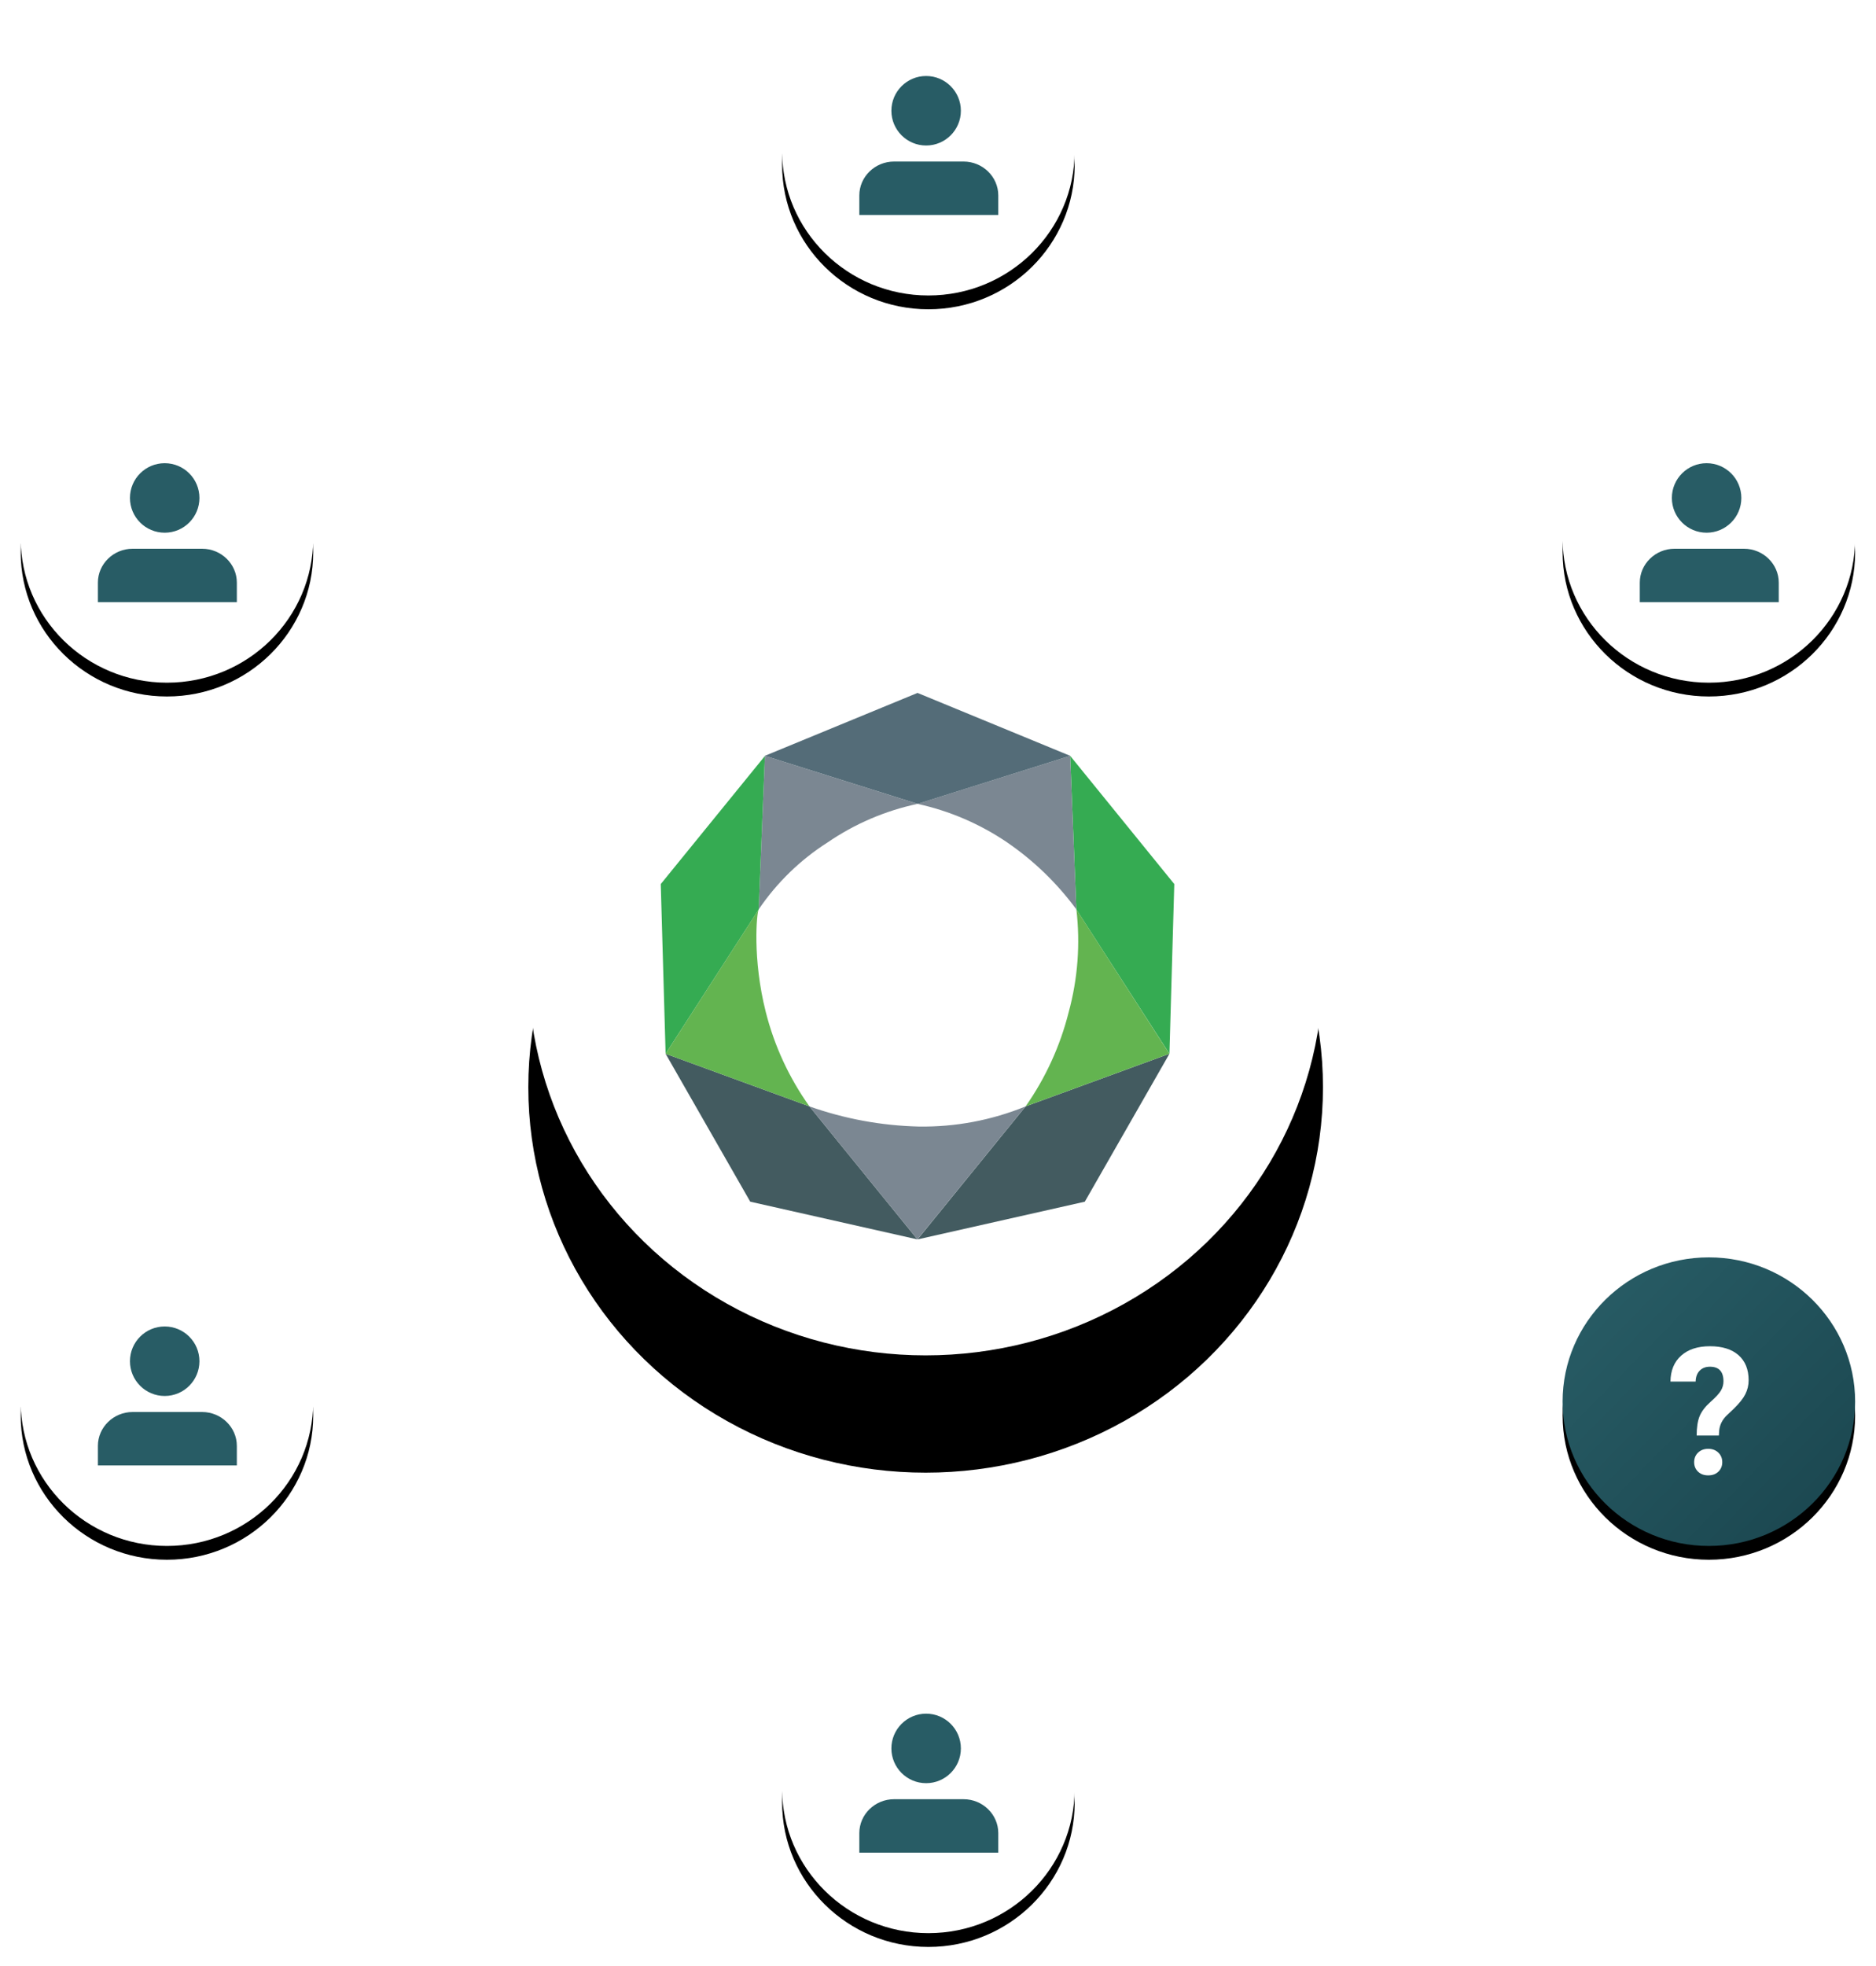 <?xml version="1.0" encoding="UTF-8"?>
<svg width="272px" height="285px" viewBox="0 0 272 285" version="1.1" xmlns="http://www.w3.org/2000/svg" xmlns:xlink="http://www.w3.org/1999/xlink">
    <!-- Generator: Sketch 61 (89581) - https://sketch.com -->
    <title>Group 4</title>
    <desc>Created with Sketch.</desc>
    <defs>
        <ellipse id="path-1" cx="21.207" cy="20.913" rx="21.207" ry="20.913"></ellipse>
        <filter x="-13.0%" y="-8.4%" width="125.9%" height="126.3%" filterUnits="objectBoundingBox" id="filter-2">
            <feOffset dx="0" dy="2" in="SourceAlpha" result="shadowOffsetOuter1"></feOffset>
            <feGaussianBlur stdDeviation="1.5" in="shadowOffsetOuter1" result="shadowBlurOuter1"></feGaussianBlur>
            <feColorMatrix values="0 0 0 0 0.208   0 0 0 0 0.753   0 0 0 0 0.655  0 0 0 0.12 0" type="matrix" in="shadowBlurOuter1"></feColorMatrix>
        </filter>
        <ellipse id="path-3" cx="21.207" cy="20.913" rx="21.207" ry="20.913"></ellipse>
        <filter x="-13.0%" y="-8.4%" width="125.9%" height="126.3%" filterUnits="objectBoundingBox" id="filter-4">
            <feOffset dx="0" dy="2" in="SourceAlpha" result="shadowOffsetOuter1"></feOffset>
            <feGaussianBlur stdDeviation="1.5" in="shadowOffsetOuter1" result="shadowBlurOuter1"></feGaussianBlur>
            <feColorMatrix values="0 0 0 0 0.208   0 0 0 0 0.753   0 0 0 0 0.655  0 0 0 0.12 0" type="matrix" in="shadowBlurOuter1"></feColorMatrix>
        </filter>
        <ellipse id="path-5" cx="57.608" cy="55.862" rx="57.608" ry="55.862"></ellipse>
        <filter x="-42.5%" y="-28.6%" width="185.1%" height="187.7%" filterUnits="objectBoundingBox" id="filter-6">
            <feOffset dx="0" dy="17" in="SourceAlpha" result="shadowOffsetOuter1"></feOffset>
            <feGaussianBlur stdDeviation="13.5" in="shadowOffsetOuter1" result="shadowBlurOuter1"></feGaussianBlur>
            <feColorMatrix values="0 0 0 0 0.094   0 0 0 0 0.536   0 0 0 0 0.433  0 0 0 0.18 0" type="matrix" in="shadowBlurOuter1"></feColorMatrix>
        </filter>
        <ellipse id="path-7" cx="21.207" cy="20.913" rx="21.207" ry="20.913"></ellipse>
        <filter x="-13.0%" y="-8.4%" width="125.9%" height="126.3%" filterUnits="objectBoundingBox" id="filter-8">
            <feOffset dx="0" dy="2" in="SourceAlpha" result="shadowOffsetOuter1"></feOffset>
            <feGaussianBlur stdDeviation="1.5" in="shadowOffsetOuter1" result="shadowBlurOuter1"></feGaussianBlur>
            <feColorMatrix values="0 0 0 0 0.208   0 0 0 0 0.753   0 0 0 0 0.655  0 0 0 0.12 0" type="matrix" in="shadowBlurOuter1"></feColorMatrix>
        </filter>
        <ellipse id="path-9" cx="21.207" cy="20.913" rx="21.207" ry="20.913"></ellipse>
        <filter x="-13.0%" y="-8.4%" width="125.9%" height="126.3%" filterUnits="objectBoundingBox" id="filter-10">
            <feOffset dx="0" dy="2" in="SourceAlpha" result="shadowOffsetOuter1"></feOffset>
            <feGaussianBlur stdDeviation="1.5" in="shadowOffsetOuter1" result="shadowBlurOuter1"></feGaussianBlur>
            <feColorMatrix values="0 0 0 0 0.208   0 0 0 0 0.753   0 0 0 0 0.655  0 0 0 0.12 0" type="matrix" in="shadowBlurOuter1"></feColorMatrix>
        </filter>
        <ellipse id="path-11" cx="21.207" cy="20.913" rx="21.207" ry="20.913"></ellipse>
        <filter x="-13.0%" y="-8.4%" width="125.9%" height="126.3%" filterUnits="objectBoundingBox" id="filter-12">
            <feOffset dx="0" dy="2" in="SourceAlpha" result="shadowOffsetOuter1"></feOffset>
            <feGaussianBlur stdDeviation="1.5" in="shadowOffsetOuter1" result="shadowBlurOuter1"></feGaussianBlur>
            <feColorMatrix values="0 0 0 0 0.208   0 0 0 0 0.753   0 0 0 0 0.655  0 0 0 0.12 0" type="matrix" in="shadowBlurOuter1"></feColorMatrix>
        </filter>
        <linearGradient x1="0%" y1="1.379%" x2="100%" y2="98.621%" id="linearGradient-13">
            <stop stop-color="#295E67" offset="0%"></stop>
            <stop stop-color="#1A454E" offset="100%"></stop>
            <stop stop-color="#1A454E" offset="100%"></stop>
        </linearGradient>
        <ellipse id="path-14" cx="21.207" cy="20.913" rx="21.207" ry="20.913"></ellipse>
        <filter x="-13.0%" y="-8.4%" width="125.9%" height="126.3%" filterUnits="objectBoundingBox" id="filter-15">
            <feOffset dx="0" dy="2" in="SourceAlpha" result="shadowOffsetOuter1"></feOffset>
            <feGaussianBlur stdDeviation="1.5" in="shadowOffsetOuter1" result="shadowBlurOuter1"></feGaussianBlur>
            <feColorMatrix values="0 0 0 0 0.208   0 0 0 0 0.753   0 0 0 0 0.655  0 0 0 0.12 0" type="matrix" in="shadowBlurOuter1"></feColorMatrix>
        </filter>
    </defs>
    <g id="Work" stroke="none" stroke-width="1" fill="none" fill-rule="evenodd">
        <g id="Team" transform="translate(-852, -2188)">
            <g id="Group-11" transform="translate(250, 2154)">
                <g id="Group-4" transform="translate(605, 35)">
                    <line x1="132.02" y1="266.34" x2="131.56" y2="21.16" id="Path-48-Copy" stroke="#FFFFFF" stroke-width="1.84" opacity="0.4"></line>
                    <g id="Group-23-Copy-7" transform="translate(110.4, 0)">
                        <g id="Oval-Copy-30">
                            <use fill="black" fill-opacity="1" filter="url(#filter-2)" xlink:href="#path-1"></use>
                            <use fill="#FFFFFF" fill-rule="evenodd" xlink:href="#path-1"></use>
                        </g>
                        <g id="Group-21-Copy-2" transform="translate(11.193, 10.015)" fill="#285C65">
                            <path d="M9.686,10.074 C12.467,10.074 14.723,7.818 14.723,5.037 C14.723,2.255 12.467,0 9.686,0 C6.905,0 4.649,2.255 4.649,5.037 C4.649,7.818 6.905,10.074 9.686,10.074 Z" id="Stroke-5"></path>
                            <path d="M20.147,20.147 L20.147,17.309 C20.147,14.608 17.88,12.398 15.11,12.398 L5.037,12.398 C2.267,12.398 0,14.608 0,17.309 L0,20.147 L20.147,20.147 Z" id="Stroke-7"></path>
                        </g>
                    </g>
                    <g id="Group-23-Copy-8" transform="translate(110.4, 237.36)">
                        <g id="Oval-Copy-30">
                            <use fill="black" fill-opacity="1" filter="url(#filter-4)" xlink:href="#path-3"></use>
                            <use fill="#FFFFFF" fill-rule="evenodd" xlink:href="#path-3"></use>
                        </g>
                        <g id="Group-21-Copy-2" transform="translate(11.193, 10.015)" fill="#285C65">
                            <path d="M9.686,10.074 C12.467,10.074 14.723,7.818 14.723,5.037 C14.723,2.255 12.467,0 9.686,0 C6.905,0 4.649,2.255 4.649,5.037 C4.649,7.818 6.905,10.074 9.686,10.074 Z" id="Stroke-5"></path>
                            <path d="M20.147,20.147 L20.147,17.309 C20.147,14.608 17.88,12.398 15.11,12.398 L5.037,12.398 C2.267,12.398 0,14.608 0,17.309 L0,20.147 L20.147,20.147 Z" id="Stroke-7"></path>
                        </g>
                    </g>
                    <line x1="16.666" y1="203.653" x2="249.78" y2="76.208" id="Path-53-Copy" stroke="#FFFFFF" stroke-width="1.84" opacity="0.4"></line>
                    <line x1="16.607" y1="77.28" x2="249.78" y2="206.485" id="Path-54-Copy" stroke="#FFFFFF" stroke-width="1.84" opacity="0.4"></line>
                    <g id="Group-9-Copy-14" transform="translate(73.6, 83.72)">
                        <g id="Group-Copy">
                            <g id="Oval">
                                <use fill="black" fill-opacity="1" filter="url(#filter-6)" xlink:href="#path-5"></use>
                                <use fill="#FFFFFF" fill-rule="evenodd" xlink:href="#path-5"></use>
                            </g>
                        </g>
                        <g id="Group-6" transform="translate(19.203, 15.711)" fill-rule="nonzero">
                            <path d="M24.173,21.679 C28.116,18.975 32.552,17.073 37.228,16.08 L15.098,9.115 L14.196,31.377 C16.828,27.5 20.223,24.2 24.173,21.679" id="Path" fill="#7B8792"></path>
                            <polygon id="Path" fill="#435B60" points="12.975 73.74 37.215 79.206 21.559 59.928 0.703 52.3"></polygon>
                            <polygon id="Path" fill="#435B60" points="37.228 79.206 61.481 73.74 73.753 52.3 52.897 59.928"></polygon>
                            <polygon id="Path" fill="#35AB52" points="14.196 31.39 15.098 9.141 -9.03943603e-13 27.702 0.703 52.3"></polygon>
                            <polygon id="Path" fill="#35AB52" points="59.358 9.115 60.26 31.39 60.26 31.39 73.753 52.3 74.456 27.702"></polygon>
                            <path d="M15.231,46.263 C13.267,38.542 13.917,31.842 14.196,31.377 L0.703,52.3 L21.559,59.928 C18.619,55.806 16.473,51.172 15.231,46.263" id="Path" fill="#63B450"></path>
                            <path d="M60.26,31.377 L60.26,31.377 C60.845,36.365 60.467,41.418 59.146,46.263 C57.916,51.162 55.798,55.794 52.897,59.928 L73.74,52.3 L60.26,31.377 Z" id="Path" fill="#63B450"></path>
                            <path d="M50.243,21.679 C54.102,24.328 57.488,27.606 60.26,31.377 L59.358,9.115 L37.228,16.08 C41.884,17.099 46.302,18.999 50.243,21.679" id="Path" fill="#7B8792"></path>
                            <polygon id="Path" fill="#546C78" points="59.358 9.115 37.228 2.76392247e-13 15.098 9.115 37.241 16.08"></polygon>
                            <path d="M37.374,62.847 C31.982,62.714 26.644,61.729 21.559,59.928 L37.215,79.206 L52.897,59.928 C47.973,61.94 42.692,62.933 37.374,62.847" id="Path" fill="#7B8792"></path>
                        </g>
                    </g>
                    <g id="Group-23-Copy-9" transform="translate(0, 56.12)">
                        <g id="Oval-Copy-30">
                            <use fill="black" fill-opacity="1" filter="url(#filter-8)" xlink:href="#path-7"></use>
                            <use fill="#FFFFFF" fill-rule="evenodd" xlink:href="#path-7"></use>
                        </g>
                        <g id="Group-21-Copy-2" transform="translate(11.193, 10.015)" fill="#285C65">
                            <path d="M9.686,10.074 C12.467,10.074 14.723,7.818 14.723,5.037 C14.723,2.255 12.467,0 9.686,0 C6.905,0 4.649,2.255 4.649,5.037 C4.649,7.818 6.905,10.074 9.686,10.074 Z" id="Stroke-5"></path>
                            <path d="M20.147,20.147 L20.147,17.309 C20.147,14.608 17.88,12.398 15.11,12.398 L5.037,12.398 C2.267,12.398 0,14.608 0,17.309 L0,20.147 L20.147,20.147 Z" id="Stroke-7"></path>
                        </g>
                    </g>
                    <g id="Group-23-Copy-10" transform="translate(223.56, 56.12)">
                        <g id="Oval-Copy-30">
                            <use fill="black" fill-opacity="1" filter="url(#filter-10)" xlink:href="#path-9"></use>
                            <use fill="#FFFFFF" fill-rule="evenodd" xlink:href="#path-9"></use>
                        </g>
                        <g id="Group-21-Copy-2" transform="translate(11.193, 10.015)" fill="#285C65">
                            <path d="M9.686,10.074 C12.467,10.074 14.723,7.818 14.723,5.037 C14.723,2.255 12.467,0 9.686,0 C6.905,0 4.649,2.255 4.649,5.037 C4.649,7.818 6.905,10.074 9.686,10.074 Z" id="Stroke-5"></path>
                            <path d="M20.147,20.147 L20.147,17.309 C20.147,14.608 17.88,12.398 15.11,12.398 L5.037,12.398 C2.267,12.398 0,14.608 0,17.309 L0,20.147 L20.147,20.147 Z" id="Stroke-7"></path>
                        </g>
                    </g>
                    <g id="Group-23-Copy-11" transform="translate(0, 181.24)">
                        <g id="Oval-Copy-30">
                            <use fill="black" fill-opacity="1" filter="url(#filter-12)" xlink:href="#path-11"></use>
                            <use fill="#FFFFFF" fill-rule="evenodd" xlink:href="#path-11"></use>
                        </g>
                        <g id="Group-21-Copy-2" transform="translate(11.193, 10.015)" fill="#285C65">
                            <path d="M9.686,10.074 C12.467,10.074 14.723,7.818 14.723,5.037 C14.723,2.255 12.467,0 9.686,0 C6.905,0 4.649,2.255 4.649,5.037 C4.649,7.818 6.905,10.074 9.686,10.074 Z" id="Stroke-5"></path>
                            <path d="M20.147,20.147 L20.147,17.309 C20.147,14.608 17.88,12.398 15.11,12.398 L5.037,12.398 C2.267,12.398 0,14.608 0,17.309 L0,20.147 L20.147,20.147 Z" id="Stroke-7"></path>
                        </g>
                    </g>
                    <g id="Group" transform="translate(223.56, 181.24)">
                        <g id="Oval-Copy-30">
                            <use fill="black" fill-opacity="1" filter="url(#filter-15)" xlink:href="#path-14"></use>
                            <use fill="url(#linearGradient-13)" fill-rule="evenodd" xlink:href="#path-14"></use>
                        </g>
                        <path d="M22.659,25.823 L22.709,25.056 C22.801,24.234 23.166,23.517 23.803,22.905 L23.803,22.905 L24.822,21.936 C25.619,21.165 26.176,20.463 26.495,19.829 C26.814,19.196 26.973,18.523 26.973,17.811 C26.973,16.243 26.482,15.029 25.501,14.169 C24.52,13.31 23.141,12.88 21.363,12.88 C19.602,12.88 18.212,13.333 17.193,14.238 C16.175,15.144 15.657,16.398 15.64,17.999 L15.64,17.999 L19.288,17.999 C19.304,17.328 19.499,16.802 19.873,16.421 C20.246,16.039 20.743,15.848 21.363,15.848 C22.671,15.848 23.325,16.557 23.325,17.974 C23.325,18.444 23.199,18.89 22.948,19.314 C22.696,19.737 22.191,20.286 21.432,20.961 C20.673,21.636 20.151,22.322 19.866,23.018 C19.581,23.714 19.439,24.649 19.439,25.823 L19.439,25.823 L22.659,25.823 Z M21.111,31.596 C21.724,31.596 22.216,31.416 22.589,31.055 C22.963,30.695 23.149,30.238 23.149,29.684 C23.149,29.123 22.958,28.659 22.577,28.294 C22.195,27.93 21.707,27.747 21.111,27.747 C20.516,27.747 20.028,27.93 19.646,28.294 C19.265,28.659 19.074,29.123 19.074,29.684 C19.074,30.238 19.26,30.695 19.634,31.055 C20.007,31.416 20.499,31.596 21.111,31.596 Z" id="?" fill="#FFFFFF" fill-rule="nonzero"></path>
                    </g>
                </g>
            </g>
        </g>
    </g>
</svg>
